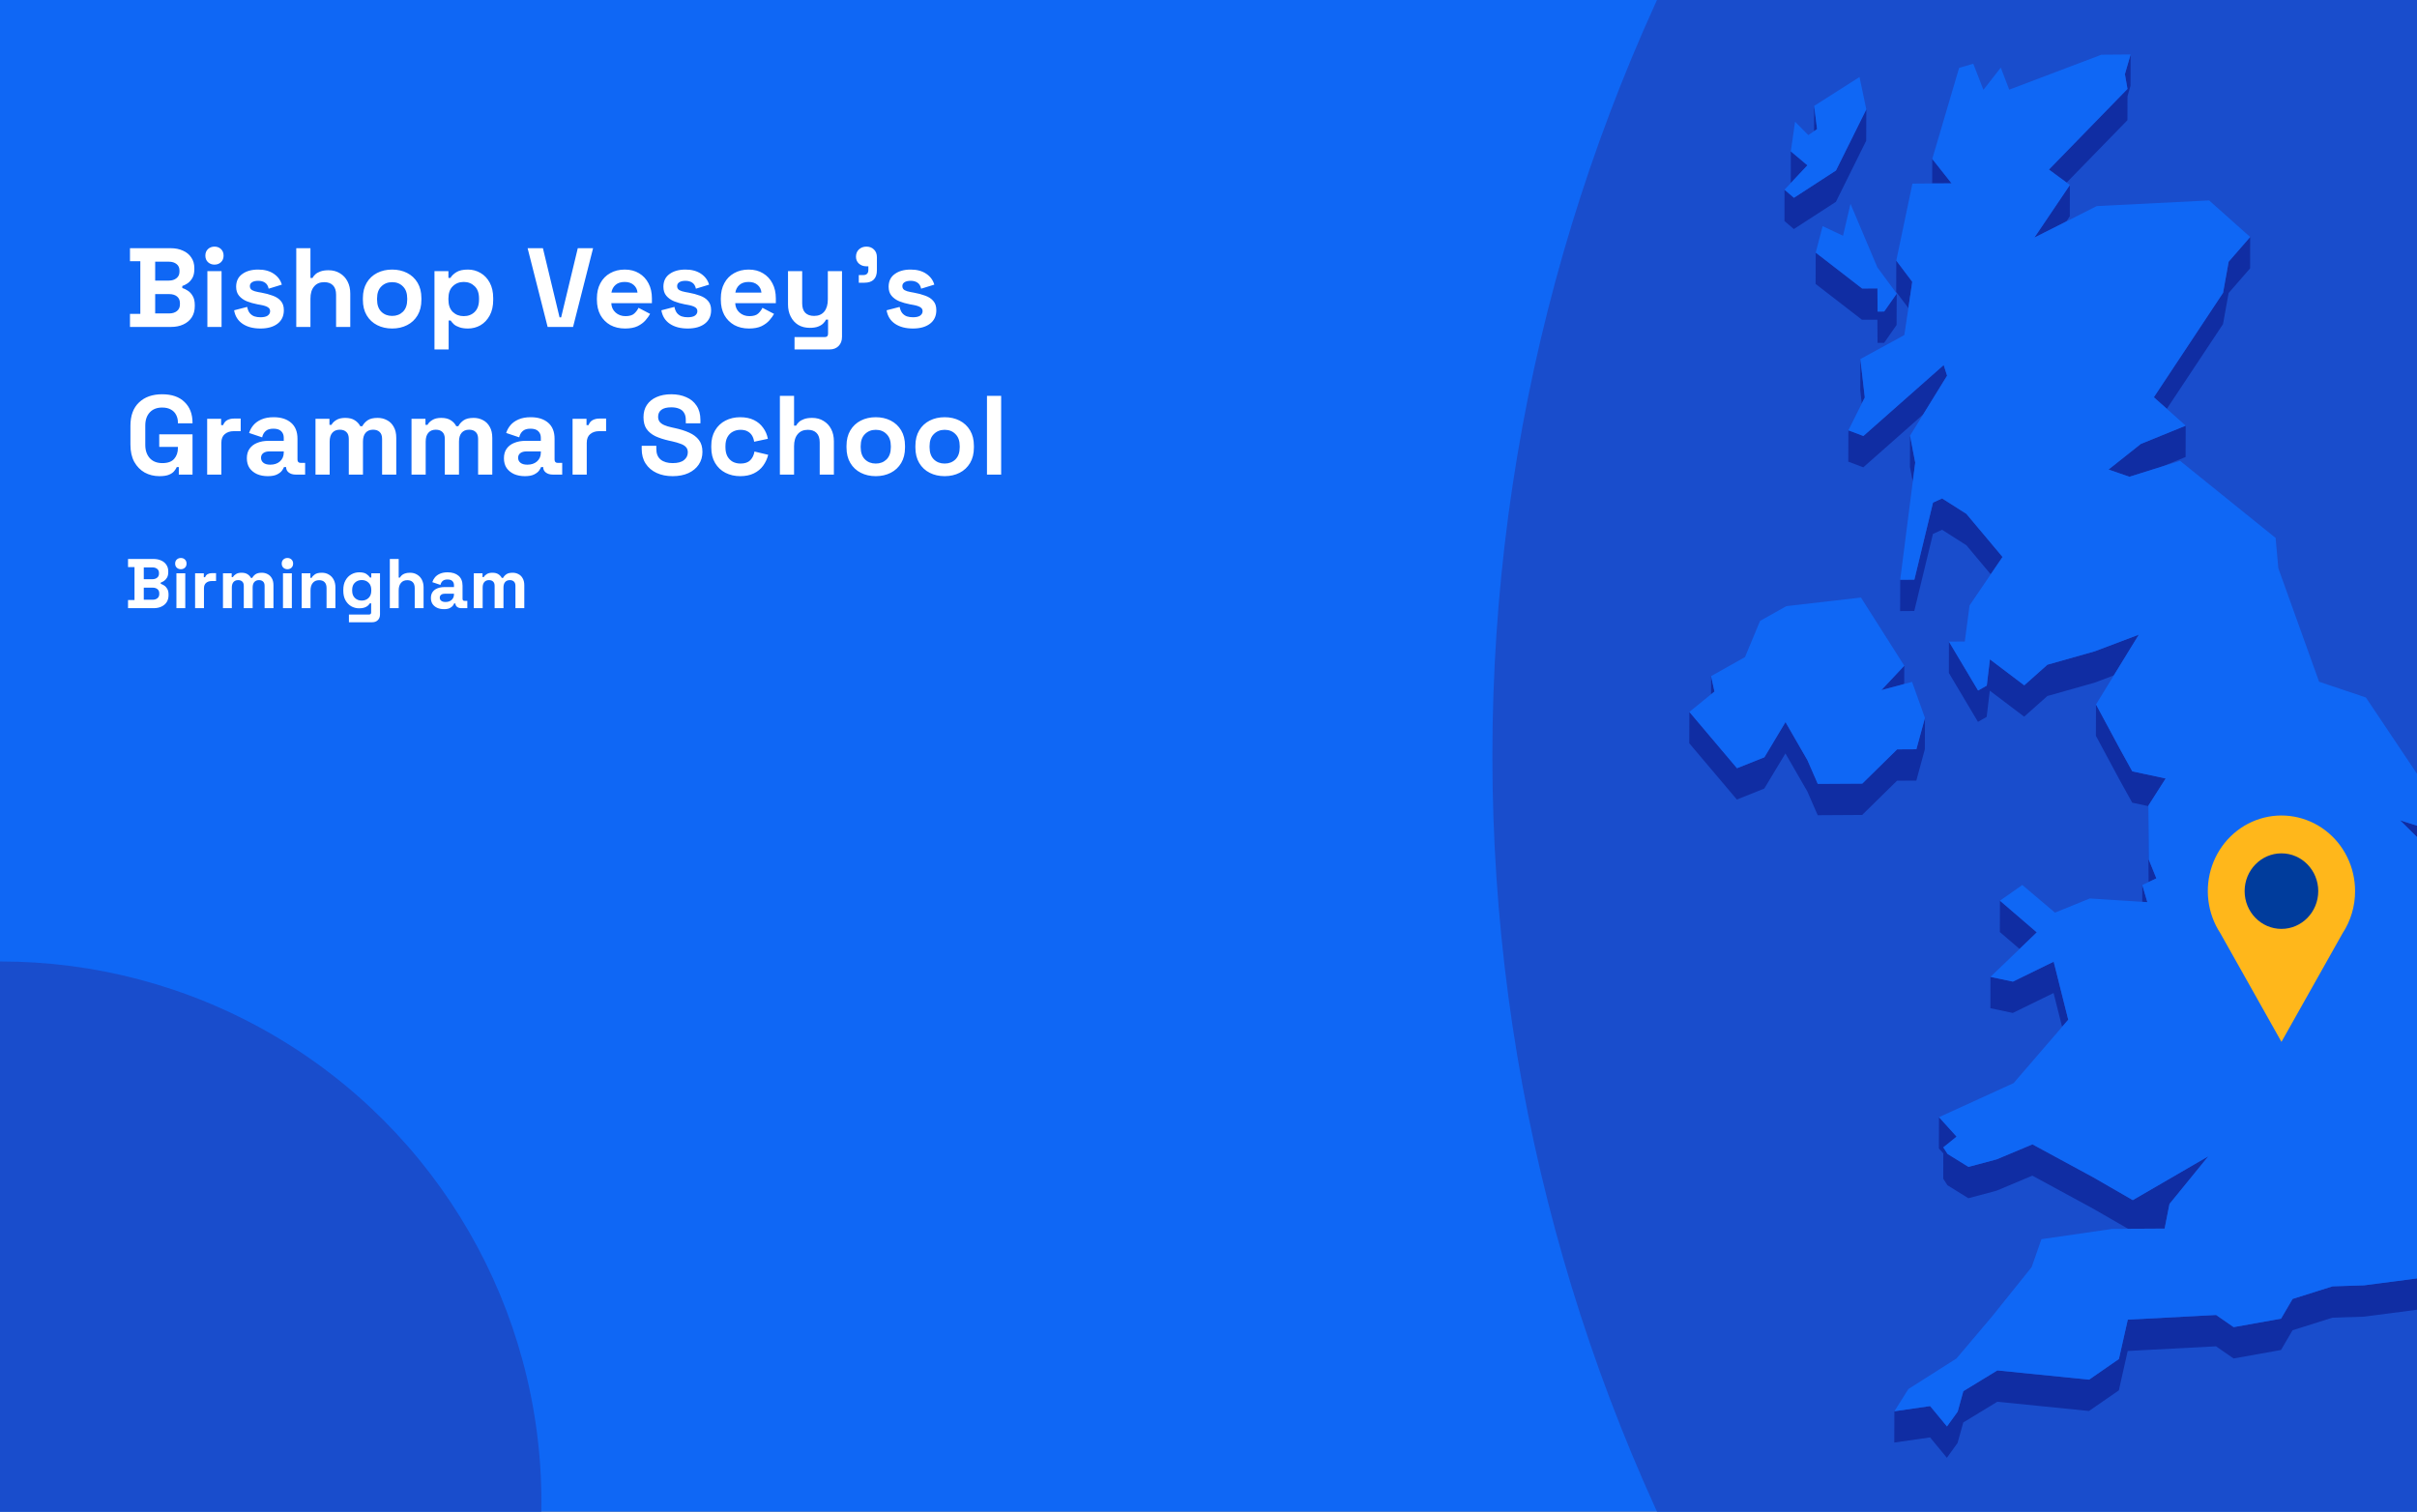 <?xml version="1.0" encoding="utf-8"?>
<svg xmlns="http://www.w3.org/2000/svg" fill="none" height="860" viewBox="0 0 1375 860" width="1375">
<rect x="0" y="0" width="1375" height="860" fill="#808080" stroke="none"/>
<g clip-path="url(#clip0_1683_1911)">
<rect fill="#0F67F5" height="860" width="1375"/>
<circle cx="1883" cy="430" fill="#194DCC" r="1034"/>
<path d="M1032.05 60.262L1031.99 74.616L1033.71 73.448L1032.05 60.262Z" fill="#102DA3"/>
<path d="M1028.21 94.043L1018.78 86.112L1018.75 103.94L1018.84 104.032L1028.21 94.043Z" fill="#102DA3"/>
<path d="M1175.68 103.879L1210.27 68.377L1210.3 54.791L1212.02 48.828L1212.08 31L1208.82 42.189L1210.3 50.58L1165.61 96.472L1175.68 103.879Z" fill="#102DA3"/>
<path d="M1099.23 90.416L1099.2 104.371L1110.22 104.31L1099.23 90.416Z" fill="#102DA3"/>
<path d="M1044.43 114.822L1061.66 80.058L1061.72 62.23L1044.46 96.994L1020.56 112.517L1015.19 107.937L1015.16 125.765L1020.5 130.314L1044.43 114.822Z" fill="#102DA3"/>
<path d="M1177.49 123.057L1177.52 105.26L1157.34 135.168L1175.53 125.977L1177.49 123.057Z" fill="#102DA3"/>
<path d="M1087.86 160.313L1078.77 148.264L1078.74 166.092L1085.65 175.252L1087.86 160.313Z" fill="#102DA3"/>
<path d="M1032.94 143.715L1032.88 161.543L1059.26 181.922L1068.02 181.892L1068.11 195.078L1071.86 195.048L1078.95 184.873L1079.02 167.045L1071.89 177.22L1068.14 177.25L1068.05 164.064L1059.33 164.125L1032.94 143.715Z" fill="#102DA3"/>
<path d="M1264.64 184.412L1267.83 166.707L1280.06 152.66L1280.09 134.832L1267.86 148.879L1264.67 166.584L1225.29 226L1232.69 232.578L1264.64 184.412Z" fill="#102DA3"/>
<path d="M1058.34 204.273L1058.28 222.1L1059.14 229.57L1060.86 226.127L1058.34 204.273Z" fill="#102DA3"/>
<path d="M1051.46 262.64L1060 265.867L1094.07 235.775L1105.71 216.902L1107.67 213.736L1105.74 207.68L1060.06 248.039L1051.52 244.812L1051.46 262.64Z" fill="#102DA3"/>
<path d="M1088.14 274.043L1089.55 263.193L1086.6 247.855L1086.54 265.682L1088.14 274.043Z" fill="#102DA3"/>
<path d="M1211.38 271.25L1217.86 269.221L1230.36 265.286L1243.35 259.999L1243.41 242.172L1217.89 252.561L1199.52 267.131L1211.38 271.25Z" fill="#102DA3"/>
<path d="M1099.66 285.94L1089.06 329.772L1081.01 329.834L1080.95 347.662L1089 347.6L1099.63 303.768L1104.82 301.401L1118.61 310.162L1132.49 326.729L1139.22 316.862L1118.64 292.334L1104.85 283.573L1099.66 285.94Z" fill="#102DA3"/>
<path d="M1130.25 390.048L1125.31 392.845L1108.72 365.027L1108.69 382.855L1125.24 410.673L1130.19 407.845L1131.97 392.937L1151.51 407.722L1164.72 395.98L1191.65 388.357L1202.53 384.239L1216.75 361.062L1191.72 370.53L1164.75 378.153L1151.57 389.894L1132.03 375.109L1130.25 390.048Z" fill="#102DA3"/>
<path d="M1083.29 389.127L1083.32 378.737L1070.29 392.631L1083.29 389.127Z" fill="#102DA3"/>
<path d="M973.41 384.671L973.379 394.999L975.345 393.432L973.41 384.671Z" fill="#102DA3"/>
<path d="M1090.17 444.089L1095.02 426.261L1095.08 408.433L1090.2 426.261L1079.26 426.322L1059.42 445.81L1034.11 445.964L1028.24 432.5L1015.74 410.799L1003.73 430.841L988.154 437.05L961.061 405.021L961 422.849L988.093 454.877L1003.67 448.638L1015.71 428.627L1028.21 450.328L1034.08 463.791L1059.36 463.638L1079.2 444.15L1090.17 444.089Z" fill="#102DA3"/>
<path d="M1389.63 490.683L1396.63 490.345L1396.66 472.517L1385.29 473.04L1365.36 466.677L1385.26 486.38L1389.63 490.683Z" fill="#102DA3"/>
<path d="M1213.04 438.831L1205.85 425.829L1192.39 400.778L1192.33 418.606L1205.79 443.657L1213 456.659L1222.19 458.626L1222.13 476.147L1222.31 501.813L1222.34 501.782L1226.74 499.723L1222.4 489.026L1222.19 458.319L1232.02 442.889L1213.04 438.831Z" fill="#102DA3"/>
<path d="M1221.61 513.247L1218.72 503.503L1218.69 513.062L1221.61 513.247Z" fill="#102DA3"/>
<path d="M1158.69 530.427L1137.75 512.415L1137.68 530.243L1148.9 539.864L1158.69 530.427Z" fill="#102DA3"/>
<path d="M1132.31 573.582L1145.06 576.287L1168.25 564.945L1173.1 584.187L1176.6 580.129L1168.31 547.117L1145.12 558.459L1132.34 555.754L1132.31 573.582Z" fill="#102DA3"/>
<path d="M1107.89 674.311L1119.78 681.688L1135.87 677.384L1156.18 668.839L1190.92 687.712L1210.64 699.085L1213.28 699.055H1215.95L1231.43 698.962L1233.4 688.911L1234.2 684.946L1256.28 657.835L1213.31 682.764L1190.98 669.884L1156.24 651.042L1135.9 659.557L1119.84 663.86L1107.92 656.483L1105.52 652.763L1113.08 646.647L1103.07 635.581L1103 653.378L1105.52 656.175L1105.49 670.591L1107.89 674.311Z" fill="#102DA3"/>
<path d="M1457.57 710.028L1421.24 730.285L1393.71 724.875L1344.93 731.237L1326.93 731.822L1304.23 738.983L1297.66 750.203L1270.69 755.029L1260.71 748.113L1210.48 750.756L1205.42 773.164L1188.46 784.906L1136.27 779.65L1116.92 791.453L1113.69 803.103L1107.61 811.525L1098.03 799.937L1077.69 802.887L1077.63 820.685L1098 817.764L1107.55 829.353L1113.63 820.93L1116.89 809.25L1136.24 797.477L1188.4 802.734L1205.39 790.992L1210.42 768.584L1260.65 765.941L1270.66 772.857L1297.63 768.031L1304.2 756.811L1326.87 749.649L1344.87 749.065L1393.65 742.703L1421.17 748.113L1457.51 727.856L1483.44 705.787L1486.14 685.745L1486.17 667.918L1483.5 687.959L1457.57 710.028Z" fill="#102DA3"/>
<path d="M1044.46 96.994L1061.72 62.23L1057.85 43.818L1032.05 60.262L1033.71 73.449L1031.99 74.617L1028.73 76.861L1021.18 69.238L1018.78 86.113L1028.21 94.043L1018.84 104.033L1015.19 107.937L1020.56 112.517L1044.46 96.994Z" fill="#0F67F5"/>
<path d="M1048.48 134.126L1036.87 128.654L1032.94 143.716L1059.33 164.126L1068.05 164.064L1068.14 177.251L1071.89 177.22L1079.02 167.046L1067.99 152.077L1052.72 115.96L1048.48 134.126Z" fill="#0F67F5"/>
<path d="M1003.73 430.839L1015.74 410.798L1028.24 432.499L1034.11 445.962L1059.42 445.808L1079.26 426.32L1090.2 426.259L1095.08 408.431L1087.74 387.929L1083.29 389.128L1070.29 392.632L1083.32 378.738L1058.68 339.947L1016.23 344.834L1001.3 353.226L992.701 373.82L973.411 384.671L975.346 393.431L973.38 394.998L961.062 405.019L988.155 437.048L1003.73 430.839Z" fill="#0F67F5"/>
<path d="M1452.41 651.873L1453.27 638.349L1461.29 632.263L1473.09 625.193L1469.68 612.652L1483.41 608.81L1494.07 573.83L1489.61 549.178L1454.87 528.922L1424.55 529.137L1409.53 546.934L1402.81 541.924L1395.22 536.33L1410.7 511.524L1389.63 490.684L1385.27 486.381L1365.36 466.678L1385.3 473.041L1396.66 472.518L1345.92 396.811L1319.29 387.835L1296.12 323.286L1294.56 306.042L1240.22 262.179L1230.36 265.284L1217.86 269.218L1211.38 271.247L1199.52 267.128L1217.89 252.558L1243.41 242.169L1232.69 232.579L1225.29 226.001L1264.67 166.585L1267.86 148.88L1280.09 134.832L1256.74 114.023L1192.79 117.25L1175.53 125.98L1157.34 135.17L1177.53 105.263L1175.68 103.879L1165.61 96.472L1210.3 50.58L1208.83 42.189L1212.08 31L1195.49 31.123L1143.03 51.01L1138.21 38.469L1128.35 51.102L1122.57 36.256L1114.52 38.623L1099.23 90.416L1110.22 104.31L1099.2 104.371L1087.95 104.463L1078.77 148.265L1087.86 160.314L1085.65 175.253L1083.35 190.622L1058.34 204.269L1060.86 226.124L1059.14 229.566L1051.52 244.812L1060.06 248.04L1105.74 207.681L1107.67 213.736L1105.71 216.902L1094.07 235.775L1086.6 247.855L1089.55 263.194L1088.14 274.044L1081.01 329.833L1089.06 329.772L1099.66 285.94L1104.85 283.573L1118.64 292.333L1139.22 316.862L1132.49 326.729L1120.45 344.464L1117.75 364.966L1108.72 365.028L1125.31 392.846L1130.25 390.049L1132.03 375.11L1151.57 389.895L1164.75 378.153L1191.72 370.53L1216.75 361.063L1202.53 384.239L1192.39 400.776L1205.85 425.827L1213.03 438.829L1232.02 442.887L1222.19 458.317L1222.4 489.024L1226.73 499.721L1222.34 501.781L1222.31 501.811L1218.72 503.502L1221.6 513.246L1218.69 513.061L1188.89 511.156L1169.05 519.209L1150.46 503.471L1137.75 512.416L1158.7 530.428L1148.9 539.865L1132.34 555.756L1145.12 558.461L1168.31 547.119L1176.6 580.131L1173.1 584.189L1145.52 616.187L1103.07 635.582L1113.08 646.648L1105.52 652.765L1107.92 656.484L1119.84 663.861L1135.9 659.558L1156.24 651.043L1190.98 669.886L1213.31 682.765L1256.28 657.836L1234.2 684.947L1233.4 688.912L1231.43 698.964L1215.95 699.056H1213.28L1210.64 699.087L1201.61 699.148L1161.34 704.988L1155.78 720.88L1133.23 748.974L1113.02 772.857L1085.65 790.255L1077.69 802.888L1098.03 799.937L1107.61 811.526L1113.7 803.103L1116.92 791.454L1136.27 779.651L1188.46 784.907L1205.42 773.165L1210.48 750.757L1260.71 748.114L1270.69 755.03L1297.66 750.204L1304.23 738.984L1326.93 731.822L1344.93 731.238L1393.71 724.876L1421.24 730.286L1457.57 710.029L1483.5 687.96L1486.17 667.919L1453.03 672.806L1449.56 671.085L1431.65 662.232L1452.41 651.873Z" fill="#0F67F5"/>
<g clip-path="url(#clip1_1683_1911)">
<path d="M1339.77 506.987C1339.78 500.266 1338.25 493.637 1335.31 487.632C1332.37 481.627 1328.1 476.413 1322.84 472.41C1317.57 468.406 1311.47 465.725 1305.02 464.58C1298.56 463.435 1291.94 463.859 1285.67 465.817C1279.41 467.776 1273.68 471.215 1268.94 475.858C1264.2 480.502 1260.6 486.219 1258.4 492.553C1256.21 498.887 1255.5 505.659 1256.32 512.327C1257.14 518.995 1259.47 525.373 1263.13 530.948V530.948L1280.52 561.835L1297.89 592.733L1315.28 561.835L1332.64 530.991C1337.3 523.902 1339.79 515.541 1339.77 506.987V506.987Z" fill="#FFB71B"/>
<path d="M1297.88 528.461C1309.45 528.461 1318.82 518.841 1318.82 506.973C1318.82 495.105 1309.45 485.485 1297.88 485.485C1286.32 485.485 1276.94 495.105 1276.94 506.973C1276.94 518.841 1286.32 528.461 1297.88 528.461Z" fill="#003C9C"/>
</g>
<circle cx="147" cy="147" fill="#194DCC" r="147" transform="matrix(-1 0 0 1 1522 -147)"/>
<circle cx="307.5" cy="307.5" fill="#194DCC" r="307.5" transform="matrix(-1 0 0 1 308 547)"/>
<path d="M73.944 186V178.576H79.832V148.624H73.944V141.2H96.984C99.715 141.2 102.083 141.669 104.088 142.608C106.136 143.504 107.715 144.805 108.824 146.512C109.976 148.176 110.552 150.181 110.552 152.528V153.168C110.552 155.216 110.168 156.901 109.4 158.224C108.632 159.504 107.715 160.507 106.648 161.232C105.624 161.915 104.643 162.405 103.704 162.704V163.856C104.643 164.112 105.667 164.603 106.776 165.328C107.885 166.011 108.824 167.013 109.592 168.336C110.403 169.659 110.808 171.387 110.808 173.52V174.16C110.808 176.635 110.232 178.768 109.08 180.56C107.928 182.309 106.328 183.653 104.28 184.592C102.275 185.531 99.928 186 97.24 186H73.944ZM88.28 178.32H96.216C98.051 178.32 99.523 177.872 100.632 176.976C101.784 176.08 102.36 174.8 102.36 173.136V172.496C102.36 170.832 101.805 169.552 100.696 168.656C99.587 167.76 98.093 167.312 96.216 167.312H88.28V178.32ZM88.28 159.632H96.088C97.837 159.632 99.267 159.184 100.376 158.288C101.528 157.392 102.104 156.155 102.104 154.576V153.936C102.104 152.315 101.549 151.077 100.44 150.224C99.331 149.328 97.88 148.88 96.088 148.88H88.28V159.632ZM117.98 186V154.256H126.044V186H117.98ZM122.012 150.544C120.561 150.544 119.324 150.075 118.3 149.136C117.319 148.197 116.828 146.96 116.828 145.424C116.828 143.888 117.319 142.651 118.3 141.712C119.324 140.773 120.561 140.304 122.012 140.304C123.505 140.304 124.743 140.773 125.724 141.712C126.705 142.651 127.196 143.888 127.196 145.424C127.196 146.96 126.705 148.197 125.724 149.136C124.743 150.075 123.505 150.544 122.012 150.544ZM148.164 186.896C144.025 186.896 140.633 186 137.988 184.208C135.343 182.416 133.743 179.856 133.188 176.528L140.612 174.608C140.911 176.101 141.401 177.275 142.084 178.128C142.809 178.981 143.684 179.6 144.708 179.984C145.775 180.325 146.927 180.496 148.164 180.496C150.041 180.496 151.428 180.176 152.324 179.536C153.22 178.853 153.668 178.021 153.668 177.04C153.668 176.059 153.241 175.312 152.388 174.8C151.535 174.245 150.169 173.797 148.292 173.456L146.5 173.136C144.281 172.709 142.255 172.133 140.42 171.408C138.585 170.64 137.113 169.595 136.004 168.272C134.895 166.949 134.34 165.243 134.34 163.152C134.34 159.995 135.492 157.584 137.796 155.92C140.1 154.213 143.129 153.36 146.884 153.36C150.425 153.36 153.369 154.149 155.716 155.728C158.063 157.307 159.599 159.376 160.324 161.936L152.836 164.24C152.495 162.619 151.791 161.467 150.724 160.784C149.7 160.101 148.42 159.76 146.884 159.76C145.348 159.76 144.175 160.037 143.364 160.592C142.553 161.104 142.148 161.829 142.148 162.768C142.148 163.792 142.575 164.56 143.428 165.072C144.281 165.541 145.433 165.904 146.884 166.16L148.676 166.48C151.065 166.907 153.22 167.483 155.14 168.208C157.103 168.891 158.639 169.893 159.748 171.216C160.9 172.496 161.476 174.245 161.476 176.464C161.476 179.792 160.26 182.373 157.828 184.208C155.439 186 152.217 186.896 148.164 186.896ZM168.543 186V141.2H176.607V158.16H177.759C178.1 157.477 178.633 156.795 179.359 156.112C180.084 155.429 181.044 154.875 182.239 154.448C183.476 153.979 185.033 153.744 186.911 153.744C189.385 153.744 191.54 154.32 193.375 155.472C195.252 156.581 196.703 158.139 197.727 160.144C198.751 162.107 199.263 164.411 199.263 167.056V186H191.199V167.696C191.199 165.307 190.601 163.515 189.407 162.32C188.255 161.125 186.591 160.528 184.415 160.528C181.94 160.528 180.02 161.36 178.655 163.024C177.289 164.645 176.607 166.928 176.607 169.872V186H168.543ZM223.084 186.896C219.927 186.896 217.089 186.256 214.572 184.976C212.055 183.696 210.071 181.84 208.62 179.408C207.169 176.976 206.444 174.053 206.444 170.64V169.616C206.444 166.203 207.169 163.28 208.62 160.848C210.071 158.416 212.055 156.56 214.572 155.28C217.089 154 219.927 153.36 223.084 153.36C226.241 153.36 229.079 154 231.596 155.28C234.113 156.56 236.097 158.416 237.548 160.848C238.999 163.28 239.724 166.203 239.724 169.616V170.64C239.724 174.053 238.999 176.976 237.548 179.408C236.097 181.84 234.113 183.696 231.596 184.976C229.079 186.256 226.241 186.896 223.084 186.896ZM223.084 179.728C225.559 179.728 227.607 178.939 229.228 177.36C230.849 175.739 231.66 173.435 231.66 170.448V169.808C231.66 166.821 230.849 164.539 229.228 162.96C227.649 161.339 225.601 160.528 223.084 160.528C220.609 160.528 218.561 161.339 216.94 162.96C215.319 164.539 214.508 166.821 214.508 169.808V170.448C214.508 173.435 215.319 175.739 216.94 177.36C218.561 178.939 220.609 179.728 223.084 179.728ZM247.168 198.8V154.256H255.104V158.096H256.256C256.981 156.859 258.112 155.771 259.648 154.832C261.184 153.851 263.381 153.36 266.24 153.36C268.8 153.36 271.168 154 273.344 155.28C275.52 156.517 277.269 158.352 278.592 160.784C279.914 163.216 280.576 166.16 280.576 169.616V170.64C280.576 174.096 279.914 177.04 278.592 179.472C277.269 181.904 275.52 183.76 273.344 185.04C271.168 186.277 268.8 186.896 266.24 186.896C264.32 186.896 262.698 186.661 261.376 186.192C260.096 185.765 259.05 185.211 258.24 184.528C257.472 183.803 256.853 183.077 256.384 182.352H255.232V198.8H247.168ZM263.808 179.856C266.325 179.856 268.394 179.067 270.016 177.488C271.68 175.867 272.512 173.52 272.512 170.448V169.808C272.512 166.736 271.68 164.411 270.016 162.832C268.352 161.211 266.282 160.4 263.808 160.4C261.333 160.4 259.264 161.211 257.6 162.832C255.936 164.411 255.104 166.736 255.104 169.808V170.448C255.104 173.52 255.936 175.867 257.6 177.488C259.264 179.067 261.333 179.856 263.808 179.856ZM311.544 186L300.152 141.2H308.856L318.328 180.56H319.224L328.696 141.2H337.4L326.008 186H311.544ZM355.569 186.896C352.412 186.896 349.617 186.235 347.185 184.912C344.796 183.547 342.918 181.648 341.553 179.216C340.23 176.741 339.569 173.84 339.569 170.512V169.744C339.569 166.416 340.23 163.536 341.553 161.104C342.876 158.629 344.732 156.731 347.121 155.408C349.51 154.043 352.284 153.36 355.441 153.36C358.556 153.36 361.265 154.064 363.569 155.472C365.873 156.837 367.665 158.757 368.945 161.232C370.225 163.664 370.865 166.501 370.865 169.744V172.496H347.761C347.846 174.672 348.657 176.443 350.193 177.808C351.729 179.173 353.606 179.856 355.825 179.856C358.086 179.856 359.75 179.365 360.817 178.384C361.884 177.403 362.694 176.315 363.249 175.12L369.841 178.576C369.244 179.685 368.369 180.901 367.217 182.224C366.108 183.504 364.614 184.613 362.737 185.552C360.86 186.448 358.47 186.896 355.569 186.896ZM347.825 166.48H362.673C362.502 164.645 361.756 163.173 360.433 162.064C359.153 160.955 357.468 160.4 355.377 160.4C353.201 160.4 351.473 160.955 350.193 162.064C348.913 163.173 348.124 164.645 347.825 166.48ZM391.227 186.896C387.088 186.896 383.696 186 381.051 184.208C378.405 182.416 376.805 179.856 376.251 176.528L383.675 174.608C383.973 176.101 384.464 177.275 385.147 178.128C385.872 178.981 386.747 179.6 387.771 179.984C388.837 180.325 389.989 180.496 391.227 180.496C393.104 180.496 394.491 180.176 395.387 179.536C396.283 178.853 396.731 178.021 396.731 177.04C396.731 176.059 396.304 175.312 395.451 174.8C394.597 174.245 393.232 173.797 391.355 173.456L389.562 173.136C387.344 172.709 385.317 172.133 383.483 171.408C381.648 170.64 380.176 169.595 379.067 168.272C377.957 166.949 377.403 165.243 377.403 163.152C377.403 159.995 378.555 157.584 380.859 155.92C383.163 154.213 386.192 153.36 389.947 153.36C393.488 153.36 396.432 154.149 398.779 155.728C401.125 157.307 402.661 159.376 403.387 161.936L395.899 164.24C395.557 162.619 394.853 161.467 393.787 160.784C392.763 160.101 391.483 159.76 389.947 159.76C388.411 159.76 387.237 160.037 386.427 160.592C385.616 161.104 385.211 161.829 385.211 162.768C385.211 163.792 385.637 164.56 386.491 165.072C387.344 165.541 388.496 165.904 389.947 166.16L391.739 166.48C394.128 166.907 396.283 167.483 398.203 168.208C400.165 168.891 401.701 169.893 402.811 171.216C403.963 172.496 404.539 174.245 404.539 176.464C404.539 179.792 403.323 182.373 400.891 184.208C398.501 186 395.28 186.896 391.227 186.896ZM426.069 186.896C422.912 186.896 420.117 186.235 417.685 184.912C415.296 183.547 413.418 181.648 412.053 179.216C410.73 176.741 410.069 173.84 410.069 170.512V169.744C410.069 166.416 410.73 163.536 412.053 161.104C413.376 158.629 415.232 156.731 417.621 155.408C420.01 154.043 422.784 153.36 425.941 153.36C429.056 153.36 431.765 154.064 434.069 155.472C436.373 156.837 438.165 158.757 439.445 161.232C440.725 163.664 441.365 166.501 441.365 169.744V172.496H418.261C418.346 174.672 419.157 176.443 420.693 177.808C422.229 179.173 424.106 179.856 426.325 179.856C428.586 179.856 430.25 179.365 431.317 178.384C432.384 177.403 433.194 176.315 433.749 175.12L440.341 178.576C439.744 179.685 438.869 180.901 437.717 182.224C436.608 183.504 435.114 184.613 433.237 185.552C431.36 186.448 428.97 186.896 426.069 186.896ZM418.325 166.48H433.173C433.002 164.645 432.256 163.173 430.933 162.064C429.653 160.955 427.968 160.4 425.877 160.4C423.701 160.4 421.973 160.955 420.693 162.064C419.413 163.173 418.624 164.645 418.325 166.48ZM451.999 198.8V191.76H469.279C470.473 191.76 471.071 191.12 471.071 189.84V181.84H469.919C469.577 182.565 469.044 183.291 468.319 184.016C467.593 184.741 466.612 185.339 465.375 185.808C464.137 186.277 462.559 186.512 460.639 186.512C458.164 186.512 455.988 185.957 454.111 184.848C452.276 183.696 450.847 182.117 449.823 180.112C448.799 178.107 448.286 175.803 448.286 173.2V154.256H456.351V172.56C456.351 174.949 456.927 176.741 458.079 177.936C459.273 179.131 460.959 179.728 463.135 179.728C465.609 179.728 467.529 178.917 468.895 177.296C470.26 175.632 470.943 173.328 470.943 170.384V154.256H479.007V191.632C479.007 193.808 478.367 195.536 477.087 196.816C475.807 198.139 474.1 198.8 471.967 198.8H451.999ZM488.556 160.848V156.496H491.052C493.015 156.496 493.996 155.515 493.996 153.552V151.504H492.908C491.201 151.504 489.772 150.992 488.62 149.968C487.511 148.944 486.956 147.643 486.956 146.064C486.956 144.357 487.511 142.971 488.62 141.904C489.772 140.837 491.201 140.304 492.908 140.304C494.657 140.304 496.087 140.859 497.196 141.968C498.305 143.035 498.86 144.485 498.86 146.32V153.68C498.86 158.459 496.471 160.848 491.692 160.848H488.556ZM519.352 186.896C515.213 186.896 511.821 186 509.176 184.208C506.53 182.416 504.93 179.856 504.376 176.528L511.8 174.608C512.098 176.101 512.589 177.275 513.272 178.128C513.997 178.981 514.872 179.6 515.896 179.984C516.962 180.325 518.114 180.496 519.352 180.496C521.229 180.496 522.616 180.176 523.512 179.536C524.408 178.853 524.856 178.021 524.856 177.04C524.856 176.059 524.429 175.312 523.576 174.8C522.722 174.245 521.357 173.797 519.48 173.456L517.688 173.136C515.469 172.709 513.442 172.133 511.608 171.408C509.773 170.64 508.301 169.595 507.192 168.272C506.082 166.949 505.528 165.243 505.528 163.152C505.528 159.995 506.68 157.584 508.984 155.92C511.288 154.213 514.317 153.36 518.072 153.36C521.613 153.36 524.557 154.149 526.904 155.728C529.25 157.307 530.786 159.376 531.512 161.936L524.024 164.24C523.682 162.619 522.978 161.467 521.912 160.784C520.888 160.101 519.608 159.76 518.072 159.76C516.536 159.76 515.362 160.037 514.552 160.592C513.741 161.104 513.336 161.829 513.336 162.768C513.336 163.792 513.762 164.56 514.616 165.072C515.469 165.541 516.621 165.904 518.072 166.16L519.864 166.48C522.253 166.907 524.408 167.483 526.328 168.208C528.29 168.891 529.826 169.893 530.936 171.216C532.088 172.496 532.664 174.245 532.664 176.464C532.664 179.792 531.448 182.373 529.016 184.208C526.626 186 523.405 186.896 519.352 186.896ZM90.712 270.896C87.64 270.896 84.845 270.213 82.328 268.848C79.853 267.44 77.869 265.413 76.376 262.768C74.925 260.08 74.2 256.816 74.2 252.976V242.224C74.2 236.464 75.821 232.048 79.064 228.976C82.307 225.861 86.701 224.304 92.248 224.304C97.752 224.304 101.997 225.776 104.984 228.72C108.013 231.621 109.528 235.568 109.528 240.56V240.816H101.208V240.304C101.208 238.725 100.867 237.296 100.184 236.016C99.544 234.736 98.563 233.733 97.24 233.008C95.917 232.24 94.253 231.856 92.248 231.856C89.261 231.856 86.915 232.773 85.208 234.608C83.501 236.443 82.648 238.939 82.648 242.096V253.104C82.648 256.219 83.501 258.736 85.208 260.656C86.915 262.533 89.304 263.472 92.376 263.472C95.448 263.472 97.688 262.661 99.096 261.04C100.504 259.419 101.208 257.371 101.208 254.896V254.256H90.584V247.088H109.528V270H101.72V265.712H100.568C100.269 266.437 99.779 267.205 99.096 268.016C98.456 268.827 97.475 269.509 96.152 270.064C94.829 270.619 93.016 270.896 90.712 270.896ZM117.855 270V238.256H125.791V241.84H126.943C127.412 240.56 128.18 239.621 129.247 239.024C130.356 238.427 131.636 238.128 133.087 238.128H136.927V245.296H132.959C130.911 245.296 129.226 245.851 127.903 246.96C126.58 248.027 125.919 249.691 125.919 251.952V270H117.855ZM152.336 270.896C150.075 270.896 148.048 270.512 146.256 269.744C144.464 268.933 143.035 267.781 141.968 266.288C140.944 264.752 140.432 262.896 140.432 260.72C140.432 258.544 140.944 256.731 141.968 255.28C143.035 253.787 144.485 252.677 146.32 251.952C148.197 251.184 150.331 250.8 152.72 250.8H161.424V249.008C161.424 247.515 160.955 246.299 160.016 245.36C159.077 244.379 157.584 243.888 155.536 243.888C153.531 243.888 152.037 244.357 151.056 245.296C150.075 246.192 149.435 247.365 149.136 248.816L141.712 246.32C142.224 244.699 143.035 243.227 144.144 241.904C145.296 240.539 146.811 239.451 148.688 238.64C150.608 237.787 152.933 237.36 155.664 237.36C159.845 237.36 163.152 238.405 165.584 240.496C168.016 242.587 169.232 245.616 169.232 249.584V261.424C169.232 262.704 169.829 263.344 171.024 263.344H173.584V270H168.208C166.629 270 165.328 269.616 164.304 268.848C163.28 268.08 162.768 267.056 162.768 265.776V265.712H161.552C161.381 266.224 160.997 266.907 160.4 267.76C159.803 268.571 158.864 269.296 157.584 269.936C156.304 270.576 154.555 270.896 152.336 270.896ZM153.744 264.368C156.005 264.368 157.84 263.749 159.248 262.512C160.699 261.232 161.424 259.547 161.424 257.456V256.816H153.296C151.803 256.816 150.629 257.136 149.776 257.776C148.923 258.416 148.496 259.312 148.496 260.464C148.496 261.616 148.944 262.555 149.84 263.28C150.736 264.005 152.037 264.368 153.744 264.368ZM179.48 270V238.256H187.416V241.712H188.568C189.123 240.645 190.04 239.728 191.32 238.96C192.6 238.149 194.285 237.744 196.376 237.744C198.637 237.744 200.451 238.192 201.816 239.088C203.181 239.941 204.227 241.072 204.952 242.48H206.104C206.829 241.115 207.853 239.984 209.176 239.088C210.499 238.192 212.376 237.744 214.808 237.744C216.771 237.744 218.541 238.171 220.12 239.024C221.741 239.835 223.021 241.093 223.96 242.8C224.941 244.464 225.432 246.576 225.432 249.136V270H217.368V249.712C217.368 247.963 216.92 246.661 216.024 245.808C215.128 244.912 213.869 244.464 212.248 244.464C210.413 244.464 208.984 245.061 207.96 246.256C206.979 247.408 206.488 249.072 206.488 251.248V270H198.424V249.712C198.424 247.963 197.976 246.661 197.08 245.808C196.184 244.912 194.925 244.464 193.304 244.464C191.469 244.464 190.04 245.061 189.016 246.256C188.035 247.408 187.544 249.072 187.544 251.248V270H179.48ZM234.105 270V238.256H242.041V241.712H243.193C243.748 240.645 244.665 239.728 245.945 238.96C247.225 238.149 248.91 237.744 251.001 237.744C253.262 237.744 255.076 238.192 256.441 239.088C257.806 239.941 258.852 241.072 259.577 242.48H260.729C261.454 241.115 262.478 239.984 263.801 239.088C265.124 238.192 267.001 237.744 269.433 237.744C271.396 237.744 273.166 238.171 274.745 239.024C276.366 239.835 277.646 241.093 278.585 242.8C279.566 244.464 280.057 246.576 280.057 249.136V270H271.993V249.712C271.993 247.963 271.545 246.661 270.649 245.808C269.753 244.912 268.494 244.464 266.873 244.464C265.038 244.464 263.609 245.061 262.585 246.256C261.604 247.408 261.113 249.072 261.113 251.248V270H253.049V249.712C253.049 247.963 252.601 246.661 251.705 245.808C250.809 244.912 249.55 244.464 247.929 244.464C246.094 244.464 244.665 245.061 243.641 246.256C242.66 247.408 242.169 249.072 242.169 251.248V270H234.105ZM298.586 270.896C296.325 270.896 294.298 270.512 292.506 269.744C290.714 268.933 289.285 267.781 288.218 266.288C287.194 264.752 286.682 262.896 286.682 260.72C286.682 258.544 287.194 256.731 288.218 255.28C289.285 253.787 290.735 252.677 292.57 251.952C294.447 251.184 296.581 250.8 298.97 250.8H307.674V249.008C307.674 247.515 307.205 246.299 306.266 245.36C305.327 244.379 303.834 243.888 301.786 243.888C299.781 243.888 298.287 244.357 297.306 245.296C296.325 246.192 295.685 247.365 295.386 248.816L287.962 246.32C288.474 244.699 289.285 243.227 290.394 241.904C291.546 240.539 293.061 239.451 294.938 238.64C296.858 237.787 299.183 237.36 301.914 237.36C306.095 237.36 309.402 238.405 311.834 240.496C314.266 242.587 315.482 245.616 315.482 249.584V261.424C315.482 262.704 316.079 263.344 317.274 263.344H319.834V270H314.458C312.879 270 311.578 269.616 310.554 268.848C309.53 268.08 309.018 267.056 309.018 265.776V265.712H307.802C307.631 266.224 307.247 266.907 306.65 267.76C306.053 268.571 305.114 269.296 303.834 269.936C302.554 270.576 300.805 270.896 298.586 270.896ZM299.994 264.368C302.255 264.368 304.09 263.749 305.498 262.512C306.949 261.232 307.674 259.547 307.674 257.456V256.816H299.546C298.053 256.816 296.879 257.136 296.026 257.776C295.173 258.416 294.746 259.312 294.746 260.464C294.746 261.616 295.194 262.555 296.09 263.28C296.986 264.005 298.287 264.368 299.994 264.368ZM325.73 270V238.256H333.666V241.84H334.818C335.287 240.56 336.055 239.621 337.122 239.024C338.231 238.427 339.511 238.128 340.962 238.128H344.802V245.296H340.834C338.786 245.296 337.101 245.851 335.778 246.96C334.455 248.027 333.794 249.691 333.794 251.952V270H325.73ZM382.651 270.896C379.195 270.896 376.144 270.277 373.499 269.04C370.854 267.803 368.784 266.032 367.291 263.728C365.798 261.424 365.051 258.651 365.051 255.408V253.616H373.371V255.408C373.371 258.096 374.203 260.123 375.867 261.488C377.531 262.811 379.792 263.472 382.651 263.472C385.552 263.472 387.707 262.896 389.115 261.744C390.566 260.592 391.291 259.12 391.291 257.328C391.291 256.091 390.928 255.088 390.203 254.32C389.52 253.552 388.496 252.933 387.131 252.464C385.808 251.952 384.187 251.483 382.267 251.056L380.795 250.736C377.723 250.053 375.078 249.2 372.859 248.176C370.683 247.109 368.998 245.723 367.803 244.016C366.651 242.309 366.075 240.091 366.075 237.36C366.075 234.629 366.715 232.304 367.995 230.384C369.318 228.421 371.152 226.928 373.499 225.904C375.888 224.837 378.683 224.304 381.883 224.304C385.083 224.304 387.92 224.859 390.395 225.968C392.912 227.035 394.875 228.656 396.283 230.832C397.734 232.965 398.459 235.653 398.459 238.896V240.816H390.139V238.896C390.139 237.189 389.798 235.824 389.115 234.8C388.475 233.733 387.536 232.965 386.299 232.496C385.062 231.984 383.59 231.728 381.883 231.728C379.323 231.728 377.424 232.219 376.187 233.2C374.992 234.139 374.395 235.44 374.395 237.104C374.395 238.213 374.672 239.152 375.227 239.92C375.824 240.688 376.699 241.328 377.851 241.84C379.003 242.352 380.475 242.8 382.267 243.184L383.739 243.504C386.939 244.187 389.712 245.061 392.059 246.128C394.448 247.195 396.304 248.603 397.627 250.352C398.95 252.101 399.611 254.341 399.611 257.072C399.611 259.803 398.907 262.213 397.499 264.304C396.134 266.352 394.171 267.973 391.611 269.168C389.094 270.32 386.107 270.896 382.651 270.896ZM421.08 270.896C418.008 270.896 415.213 270.256 412.696 268.976C410.221 267.696 408.258 265.84 406.808 263.408C405.357 260.976 404.632 258.032 404.632 254.576V253.68C404.632 250.224 405.357 247.28 406.808 244.848C408.258 242.416 410.221 240.56 412.696 239.28C415.213 238 418.008 237.36 421.08 237.36C424.109 237.36 426.712 237.893 428.888 238.96C431.064 240.027 432.813 241.499 434.136 243.376C435.501 245.211 436.397 247.301 436.824 249.648L429.016 251.312C428.845 250.032 428.461 248.88 427.864 247.856C427.266 246.832 426.413 246.021 425.304 245.424C424.237 244.827 422.893 244.528 421.272 244.528C419.65 244.528 418.178 244.891 416.856 245.616C415.576 246.299 414.552 247.344 413.784 248.752C413.058 250.117 412.696 251.803 412.696 253.808V254.448C412.696 256.453 413.058 258.16 413.784 259.568C414.552 260.933 415.576 261.979 416.856 262.704C418.178 263.387 419.65 263.728 421.272 263.728C423.704 263.728 425.538 263.109 426.776 261.872C428.056 260.592 428.866 258.928 429.208 256.88L437.016 258.736C436.461 260.997 435.501 263.067 434.136 264.944C432.813 266.779 431.064 268.229 428.888 269.296C426.712 270.363 424.109 270.896 421.08 270.896ZM443.668 270V225.2H451.732V242.16H452.884C453.225 241.477 453.758 240.795 454.484 240.112C455.209 239.429 456.169 238.875 457.364 238.448C458.601 237.979 460.158 237.744 462.036 237.744C464.51 237.744 466.665 238.32 468.5 239.472C470.377 240.581 471.828 242.139 472.852 244.144C473.876 246.107 474.388 248.411 474.388 251.056V270H466.324V251.696C466.324 249.307 465.726 247.515 464.532 246.32C463.38 245.125 461.716 244.528 459.54 244.528C457.065 244.528 455.145 245.36 453.78 247.024C452.414 248.645 451.732 250.928 451.732 253.872V270H443.668ZM498.209 270.896C495.052 270.896 492.214 270.256 489.697 268.976C487.18 267.696 485.196 265.84 483.745 263.408C482.294 260.976 481.569 258.053 481.569 254.64V253.616C481.569 250.203 482.294 247.28 483.745 244.848C485.196 242.416 487.18 240.56 489.697 239.28C492.214 238 495.052 237.36 498.209 237.36C501.366 237.36 504.204 238 506.721 239.28C509.238 240.56 511.222 242.416 512.673 244.848C514.124 247.28 514.849 250.203 514.849 253.616V254.64C514.849 258.053 514.124 260.976 512.673 263.408C511.222 265.84 509.238 267.696 506.721 268.976C504.204 270.256 501.366 270.896 498.209 270.896ZM498.209 263.728C500.684 263.728 502.732 262.939 504.353 261.36C505.974 259.739 506.785 257.435 506.785 254.448V253.808C506.785 250.821 505.974 248.539 504.353 246.96C502.774 245.339 500.726 244.528 498.209 244.528C495.734 244.528 493.686 245.339 492.065 246.96C490.444 248.539 489.633 250.821 489.633 253.808V254.448C489.633 257.435 490.444 259.739 492.065 261.36C493.686 262.939 495.734 263.728 498.209 263.728ZM537.397 270.896C534.239 270.896 531.402 270.256 528.885 268.976C526.367 267.696 524.383 265.84 522.933 263.408C521.482 260.976 520.757 258.053 520.757 254.64V253.616C520.757 250.203 521.482 247.28 522.933 244.848C524.383 242.416 526.367 240.56 528.885 239.28C531.402 238 534.239 237.36 537.397 237.36C540.554 237.36 543.391 238 545.909 239.28C548.426 240.56 550.41 242.416 551.861 244.848C553.311 247.28 554.037 250.203 554.037 253.616V254.64C554.037 258.053 553.311 260.976 551.861 263.408C550.41 265.84 548.426 267.696 545.909 268.976C543.391 270.256 540.554 270.896 537.397 270.896ZM537.397 263.728C539.871 263.728 541.919 262.939 543.541 261.36C545.162 259.739 545.973 257.435 545.973 254.448V253.808C545.973 250.821 545.162 248.539 543.541 246.96C541.962 245.339 539.914 244.528 537.397 244.528C534.922 244.528 532.874 245.339 531.253 246.96C529.631 248.539 528.821 250.821 528.821 253.808V254.448C528.821 257.435 529.631 259.739 531.253 261.36C532.874 262.939 534.922 263.728 537.397 263.728ZM561.48 270V225.2H569.544V270H561.48Z" fill="white"/>
<path d="M72.84 346V341.36H76.52V322.64H72.84V318H87.24C88.947 318 90.427 318.293 91.68 318.88C92.96 319.44 93.947 320.253 94.64 321.32C95.36 322.36 95.72 323.613 95.72 325.08V325.48C95.72 326.76 95.48 327.813 95 328.64C94.52 329.44 93.947 330.067 93.28 330.52C92.64 330.947 92.027 331.253 91.44 331.44V332.16C92.027 332.32 92.667 332.627 93.36 333.08C94.053 333.507 94.64 334.133 95.12 334.96C95.627 335.787 95.88 336.867 95.88 338.2V338.6C95.88 340.147 95.52 341.48 94.8 342.6C94.08 343.693 93.08 344.533 91.8 345.12C90.547 345.707 89.08 346 87.4 346H72.84ZM81.8 341.2H86.76C87.907 341.2 88.827 340.92 89.52 340.36C90.24 339.8 90.6 339 90.6 337.96V337.56C90.6 336.52 90.253 335.72 89.56 335.16C88.867 334.6 87.933 334.32 86.76 334.32H81.8V341.2ZM81.8 329.52H86.68C87.773 329.52 88.667 329.24 89.36 328.68C90.08 328.12 90.44 327.347 90.44 326.36V325.96C90.44 324.947 90.093 324.173 89.4 323.64C88.707 323.08 87.8 322.8 86.68 322.8H81.8V329.52ZM100.363 346V326.16H105.403V346H100.363ZM102.883 323.84C101.976 323.84 101.203 323.547 100.563 322.96C99.949 322.373 99.642 321.6 99.642 320.64C99.642 319.68 99.949 318.907 100.563 318.32C101.203 317.733 101.976 317.44 102.883 317.44C103.816 317.44 104.589 317.733 105.203 318.32C105.816 318.907 106.123 319.68 106.123 320.64C106.123 321.6 105.816 322.373 105.203 322.96C104.589 323.547 103.816 323.84 102.883 323.84ZM110.988 346V326.16H115.948V328.4H116.668C116.961 327.6 117.441 327.013 118.108 326.64C118.801 326.267 119.601 326.08 120.508 326.08H122.908V330.56H120.428C119.148 330.56 118.094 330.907 117.268 331.6C116.441 332.267 116.028 333.307 116.028 334.72V346H110.988ZM126.847 346V326.16H131.807V328.32H132.527C132.874 327.653 133.447 327.08 134.247 326.6C135.047 326.093 136.1 325.84 137.407 325.84C138.82 325.84 139.954 326.12 140.807 326.68C141.66 327.213 142.314 327.92 142.767 328.8H143.487C143.94 327.947 144.58 327.24 145.407 326.68C146.234 326.12 147.407 325.84 148.927 325.84C150.154 325.84 151.26 326.107 152.247 326.64C153.26 327.147 154.06 327.933 154.647 329C155.26 330.04 155.567 331.36 155.567 332.96V346H150.527V333.32C150.527 332.227 150.247 331.413 149.687 330.88C149.127 330.32 148.34 330.04 147.327 330.04C146.18 330.04 145.287 330.413 144.647 331.16C144.034 331.88 143.727 332.92 143.727 334.28V346H138.687V333.32C138.687 332.227 138.407 331.413 137.847 330.88C137.287 330.32 136.5 330.04 135.487 330.04C134.34 330.04 133.447 330.413 132.807 331.16C132.194 331.88 131.887 332.92 131.887 334.28V346H126.847ZM160.988 346V326.16H166.028V346H160.988ZM163.508 323.84C162.601 323.84 161.828 323.547 161.188 322.96C160.574 322.373 160.268 321.6 160.268 320.64C160.268 319.68 160.574 318.907 161.188 318.32C161.828 317.733 162.601 317.44 163.508 317.44C164.441 317.44 165.214 317.733 165.828 318.32C166.441 318.907 166.748 319.68 166.748 320.64C166.748 321.6 166.441 322.373 165.828 322.96C165.214 323.547 164.441 323.84 163.508 323.84ZM171.613 346V326.16H176.573V328.76H177.293C177.613 328.067 178.213 327.413 179.092 326.8C179.973 326.16 181.306 325.84 183.093 325.84C184.639 325.84 185.986 326.2 187.133 326.92C188.306 327.613 189.213 328.587 189.853 329.84C190.493 331.067 190.813 332.507 190.813 334.16V346H185.773V334.56C185.773 333.067 185.399 331.947 184.653 331.2C183.933 330.453 182.893 330.08 181.533 330.08C179.986 330.08 178.786 330.6 177.933 331.64C177.079 332.653 176.653 334.08 176.653 335.92V346H171.613ZM195.301 336.16V335.52C195.301 333.44 195.714 331.667 196.541 330.2C197.368 328.707 198.461 327.573 199.821 326.8C201.208 326 202.714 325.6 204.341 325.6C206.154 325.6 207.528 325.92 208.461 326.56C209.394 327.2 210.074 327.867 210.501 328.56H211.221V326.16H216.181V349.52C216.181 350.88 215.781 351.96 214.981 352.76C214.181 353.587 213.114 354 211.781 354H198.501V349.6H210.021C210.768 349.6 211.141 349.2 211.141 348.4V343.24H210.421C210.154 343.667 209.781 344.107 209.301 344.56C208.821 344.987 208.181 345.347 207.381 345.64C206.581 345.933 205.568 346.08 204.341 346.08C202.714 346.08 201.208 345.693 199.821 344.92C198.461 344.12 197.368 342.987 196.541 341.52C195.714 340.027 195.301 338.24 195.301 336.16ZM205.781 341.68C207.328 341.68 208.621 341.187 209.661 340.2C210.701 339.213 211.221 337.827 211.221 336.04V335.64C211.221 333.827 210.701 332.44 209.661 331.48C208.648 330.493 207.354 330 205.781 330C204.234 330 202.941 330.493 201.901 331.48C200.861 332.44 200.341 333.827 200.341 335.64V336.04C200.341 337.827 200.861 339.213 201.901 340.2C202.941 341.187 204.234 341.68 205.781 341.68ZM221.769 346V318H226.809V328.6H227.529C227.742 328.173 228.075 327.747 228.529 327.32C228.982 326.893 229.582 326.547 230.329 326.28C231.102 325.987 232.075 325.84 233.249 325.84C234.795 325.84 236.142 326.2 237.289 326.92C238.462 327.613 239.369 328.587 240.009 329.84C240.649 331.067 240.969 332.507 240.969 334.16V346H235.929V334.56C235.929 333.067 235.555 331.947 234.809 331.2C234.089 330.453 233.049 330.08 231.689 330.08C230.142 330.08 228.942 330.6 228.089 331.64C227.235 332.653 226.809 334.08 226.809 335.92V346H221.769ZM252.577 346.56C251.164 346.56 249.897 346.32 248.777 345.84C247.657 345.333 246.764 344.613 246.097 343.68C245.457 342.72 245.137 341.56 245.137 340.2C245.137 338.84 245.457 337.707 246.097 336.8C246.764 335.867 247.671 335.173 248.817 334.72C249.991 334.24 251.324 334 252.817 334H258.257V332.88C258.257 331.947 257.964 331.187 257.377 330.6C256.791 329.987 255.857 329.68 254.577 329.68C253.324 329.68 252.391 329.973 251.777 330.56C251.164 331.12 250.764 331.853 250.577 332.76L245.937 331.2C246.257 330.187 246.764 329.267 247.457 328.44C248.177 327.587 249.124 326.907 250.297 326.4C251.497 325.867 252.951 325.6 254.657 325.6C257.271 325.6 259.337 326.253 260.857 327.56C262.377 328.867 263.137 330.76 263.137 333.24V340.64C263.137 341.44 263.511 341.84 264.257 341.84H265.857V346H262.497C261.511 346 260.697 345.76 260.057 345.28C259.417 344.8 259.097 344.16 259.097 343.36V343.32H258.337C258.231 343.64 257.991 344.067 257.617 344.6C257.244 345.107 256.657 345.56 255.857 345.96C255.057 346.36 253.964 346.56 252.577 346.56ZM253.457 342.48C254.871 342.48 256.017 342.093 256.897 341.32C257.804 340.52 258.257 339.467 258.257 338.16V337.76H253.177C252.244 337.76 251.511 337.96 250.977 338.36C250.444 338.76 250.177 339.32 250.177 340.04C250.177 340.76 250.457 341.347 251.017 341.8C251.577 342.253 252.391 342.48 253.457 342.48ZM269.542 346V326.16H274.502V328.32H275.222C275.569 327.653 276.142 327.08 276.942 326.6C277.742 326.093 278.796 325.84 280.102 325.84C281.516 325.84 282.649 326.12 283.502 326.68C284.356 327.213 285.009 327.92 285.462 328.8H286.182C286.636 327.947 287.276 327.24 288.102 326.68C288.929 326.12 290.102 325.84 291.622 325.84C292.849 325.84 293.956 326.107 294.942 326.64C295.956 327.147 296.756 327.933 297.342 329C297.956 330.04 298.262 331.36 298.262 332.96V346H293.222V333.32C293.222 332.227 292.942 331.413 292.382 330.88C291.822 330.32 291.036 330.04 290.022 330.04C288.876 330.04 287.982 330.413 287.342 331.16C286.729 331.88 286.422 332.92 286.422 334.28V346H281.382V333.32C281.382 332.227 281.102 331.413 280.542 330.88C279.982 330.32 279.196 330.04 278.182 330.04C277.036 330.04 276.142 330.413 275.502 331.16C274.889 331.88 274.582 332.92 274.582 334.28V346H269.542Z" fill="white"/>
</g>
<defs>
<clipPath id="clip0_1683_1911">
<rect fill="white" height="860" width="1375"/>
</clipPath>
<clipPath id="clip1_1683_1911">
<rect fill="white" height="128.766" transform="translate(1256 464)" width="83.775"/>
</clipPath>
</defs>
</svg>